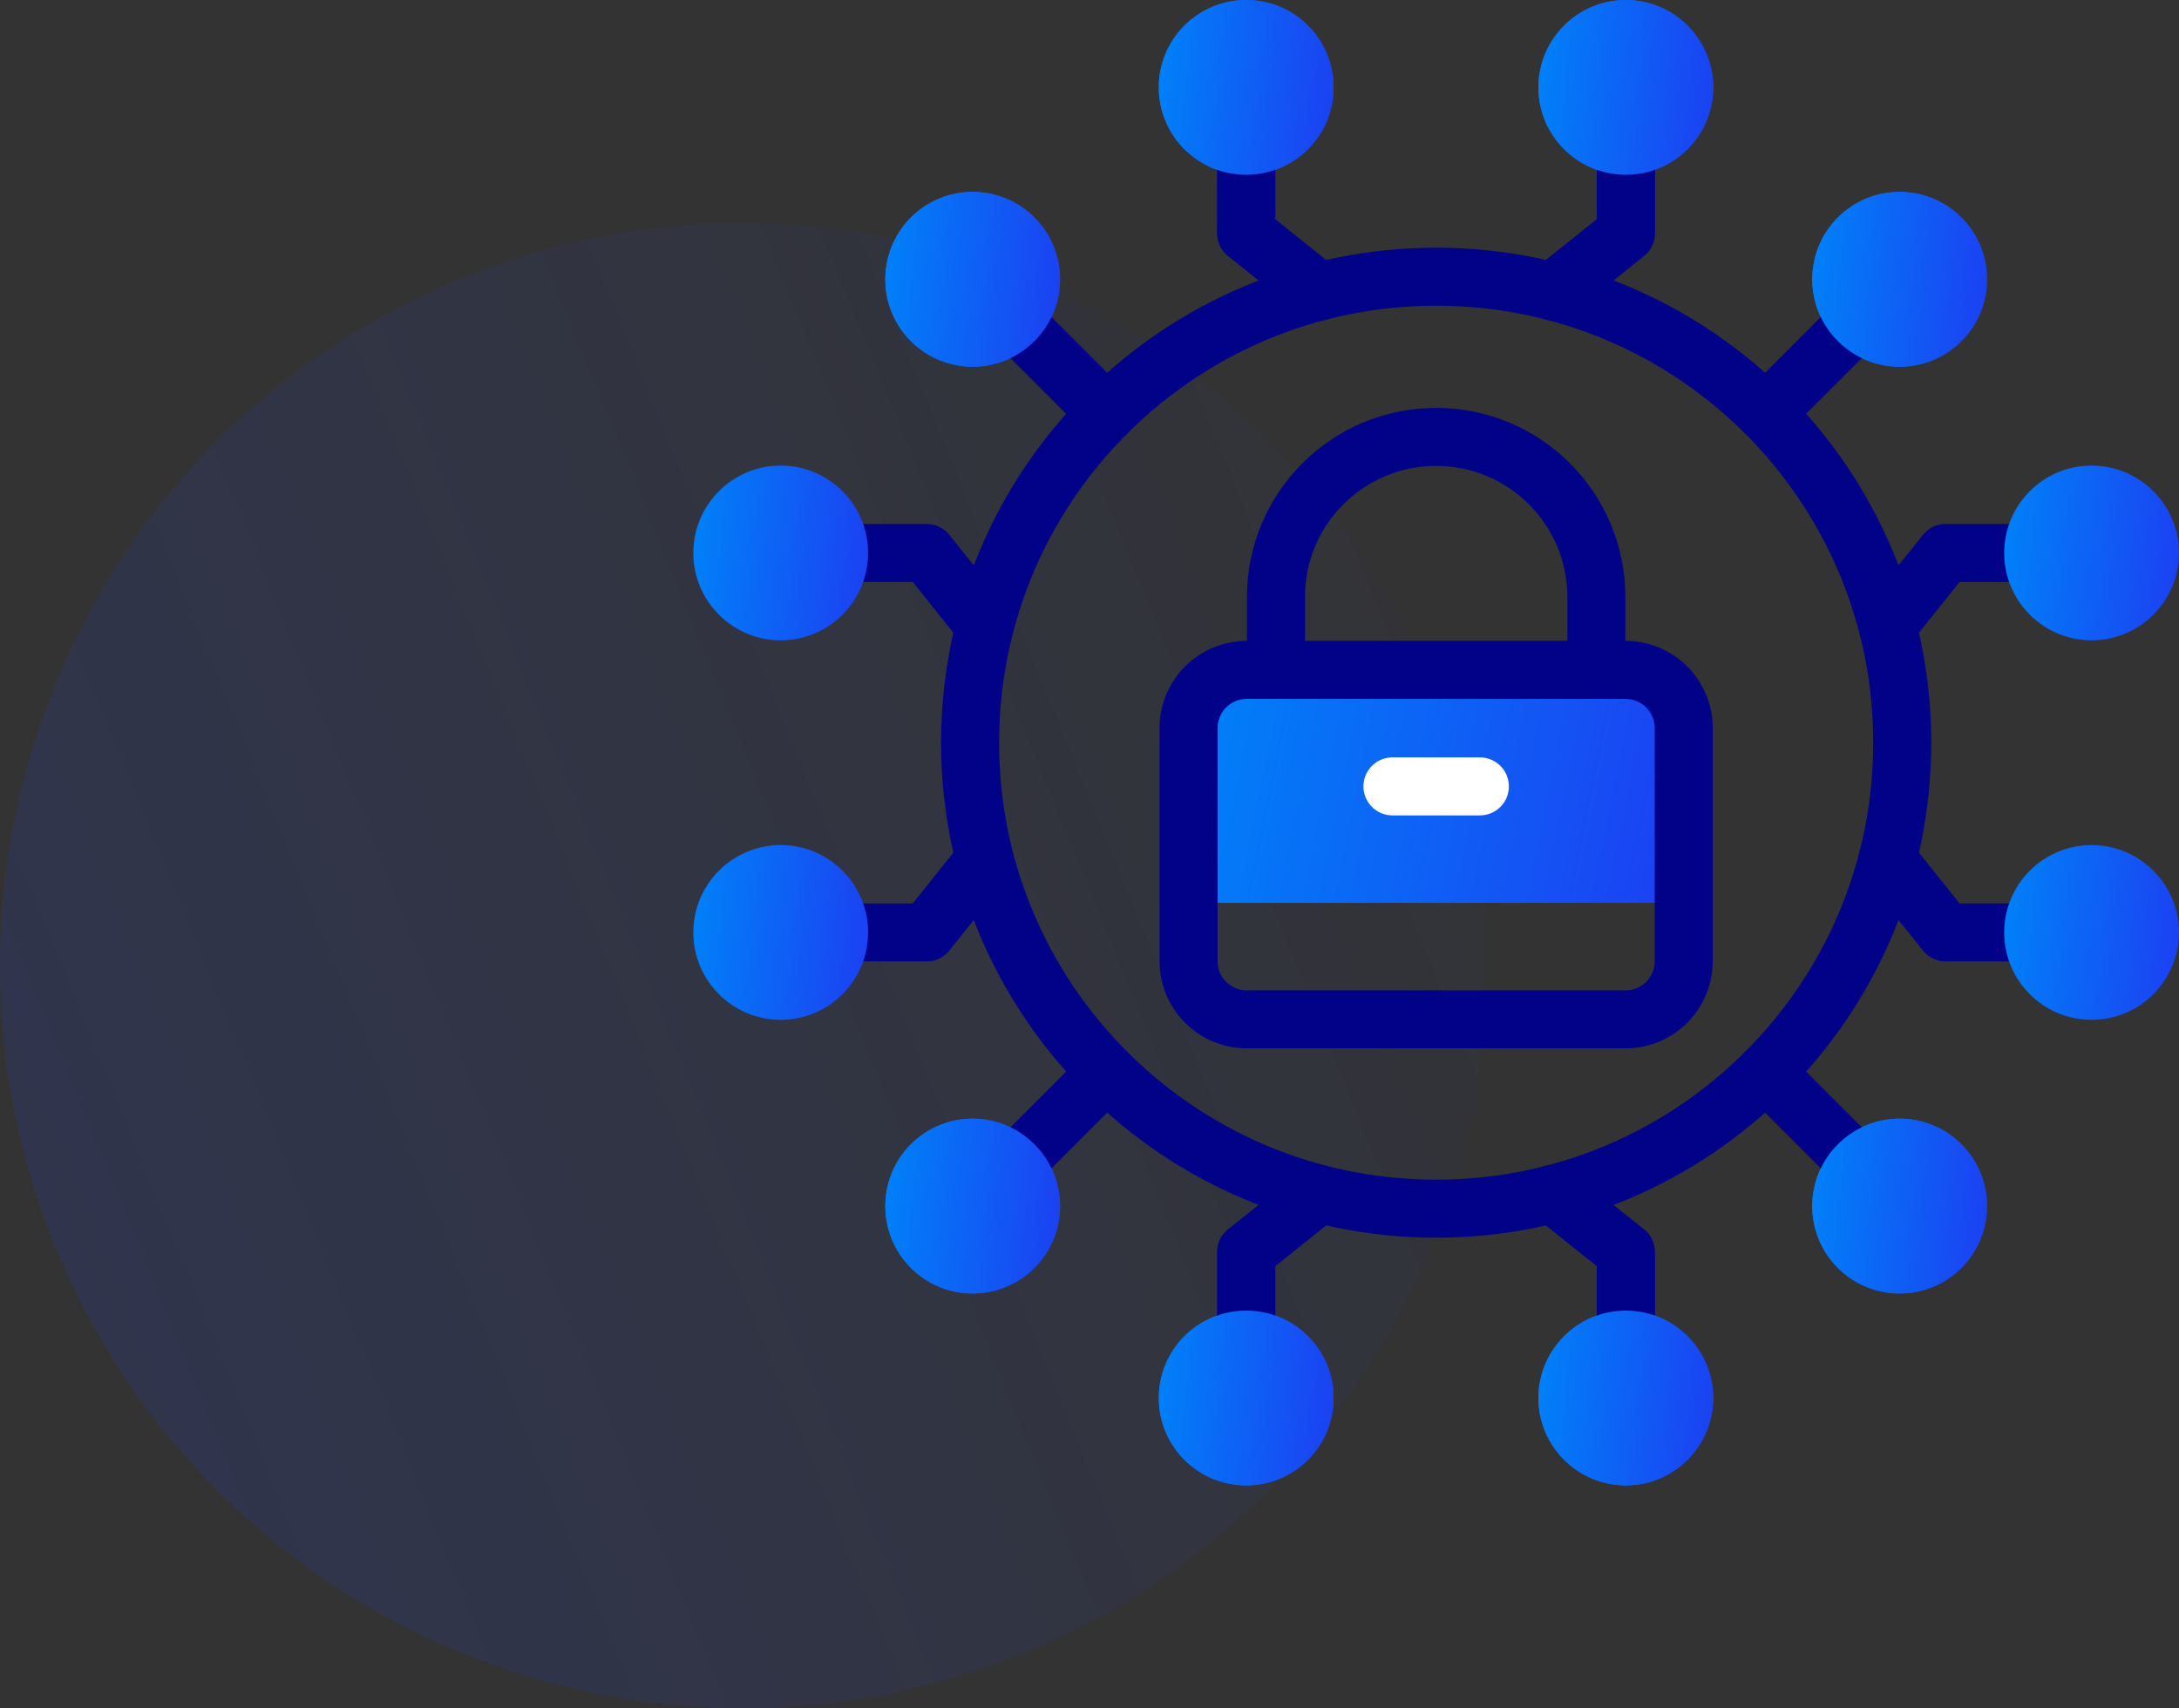 <svg xmlns="http://www.w3.org/2000/svg" width="88" height="69" viewBox="0 0 88 69" fill="none"><rect x="0" y="0" width="88" height="69" fill="#333333" stroke="none"/><circle cx="30" cy="39" r="30" fill="url(#paint0_linear_1214_9781)" fill-opacity="0.15"></circle><path d="M33.888 37.664H37.424L39.771 34.73" stroke="#020288" stroke-width="2.344" stroke-miterlimit="10" stroke-linecap="round" stroke-linejoin="round"></path><path d="M31.53 41.194C29.583 41.194 28 39.611 28 37.665C28 35.718 29.583 34.135 31.53 34.135C33.476 34.135 35.059 35.718 35.059 37.665C35.059 39.611 33.476 41.194 31.53 41.194Z" fill="url(#paint1_linear_1214_9781)"></path><path d="M33.888 22.336H37.424L39.771 25.27" stroke="#020288" stroke-width="2.344" stroke-miterlimit="10" stroke-linecap="round" stroke-linejoin="round"></path><path d="M31.53 25.865C29.583 25.865 28 24.282 28 22.335C28 20.389 29.583 18.806 31.53 18.806C33.476 18.806 35.059 20.389 35.059 22.335C35.059 24.282 33.476 25.865 31.53 25.865Z" fill="url(#paint2_linear_1214_9781)"></path><path d="M82.112 22.336H78.575L76.228 25.27" stroke="#020288" stroke-width="2.344" stroke-miterlimit="10" stroke-linecap="round" stroke-linejoin="round"></path><path d="M84.47 25.865C82.524 25.865 80.94 24.282 80.94 22.335C80.94 20.389 82.524 18.806 84.47 18.806C86.416 18.806 88 20.389 88 22.335C88 24.282 86.416 25.865 84.47 25.865Z" fill="url(#paint3_linear_1214_9781)"></path><path d="M82.112 37.664H78.575L76.228 34.73" stroke="#020288" stroke-width="2.344" stroke-miterlimit="10" stroke-linecap="round" stroke-linejoin="round"></path><path d="M84.47 41.194C82.524 41.194 80.94 39.611 80.94 37.665C80.94 35.718 82.524 34.135 84.47 34.135C86.416 34.135 88 35.718 88 37.665C88 39.611 86.416 41.194 84.47 41.194Z" fill="url(#paint4_linear_1214_9781)"></path><path d="M50.33 5.888V9.425L53.264 11.771" stroke="#020288" stroke-width="2.344" stroke-miterlimit="10" stroke-linecap="round" stroke-linejoin="round"></path><path d="M50.328 7.059C52.278 7.059 53.858 5.479 53.858 3.53C53.858 1.58 52.278 0 50.328 0C48.379 0 46.799 1.58 46.799 3.53C46.799 5.479 48.379 7.059 50.328 7.059Z" fill="url(#paint5_linear_1214_9781)"></path><path d="M65.659 5.888V9.425L62.725 11.771" stroke="#020288" stroke-width="2.344" stroke-miterlimit="10" stroke-linecap="round" stroke-linejoin="round"></path><path d="M65.66 7.059C63.713 7.059 62.13 5.476 62.13 3.53C62.13 1.583 63.713 0 65.66 0C67.606 0 69.189 1.583 69.189 3.53C69.189 5.476 67.606 7.059 65.66 7.059Z" fill="url(#paint6_linear_1214_9781)"></path><path d="M65.659 54.112V50.575L62.725 48.228" stroke="#020288" stroke-width="2.344" stroke-miterlimit="10" stroke-linecap="round" stroke-linejoin="round"></path><path d="M65.66 60C63.713 60 62.13 58.416 62.13 56.47C62.13 54.524 63.713 52.94 65.66 52.94C67.606 52.94 69.189 54.524 69.189 56.47C69.189 58.416 67.606 60 65.66 60Z" fill="url(#paint7_linear_1214_9781)"></path><path d="M50.33 54.112V50.575L53.264 48.228" stroke="#020288" stroke-width="2.344" stroke-miterlimit="10" stroke-linecap="round" stroke-linejoin="round"></path><path d="M50.328 60C52.278 60 53.858 58.419 53.858 56.47C53.858 54.521 52.278 52.94 50.328 52.94C48.379 52.94 46.799 54.521 46.799 56.47C46.799 58.419 48.379 60 50.328 60Z" fill="url(#paint8_linear_1214_9781)"></path><path d="M50.33 5.888V9.425L53.264 11.771" stroke="#020288" stroke-width="2.344" stroke-miterlimit="10" stroke-linecap="round" stroke-linejoin="round"></path><path d="M65.659 5.888V9.425L62.725 11.771" stroke="#020288" stroke-width="2.344" stroke-miterlimit="10" stroke-linecap="round" stroke-linejoin="round"></path><path d="M65.66 7.059C63.713 7.059 62.13 5.476 62.13 3.53C62.13 1.583 63.713 0 65.66 0C67.606 0 69.189 1.583 69.189 3.53C69.189 5.476 67.606 7.059 65.66 7.059Z" fill="url(#paint9_linear_1214_9781)"></path><path d="M65.659 54.112V50.575L62.725 48.228" stroke="#020288" stroke-width="2.344" stroke-miterlimit="10" stroke-linecap="round" stroke-linejoin="round"></path><path d="M65.66 60C63.713 60 62.13 58.416 62.13 56.47C62.13 54.524 63.713 52.94 65.66 52.94C67.606 52.94 69.189 54.524 69.189 56.47C69.189 58.416 67.606 60 65.66 60Z" fill="url(#paint10_linear_1214_9781)"></path><path d="M50.33 54.112V50.575L53.264 48.228" stroke="#020288" stroke-width="2.344" stroke-miterlimit="10" stroke-linecap="round" stroke-linejoin="round"></path><path d="M50.328 60C52.278 60 53.858 58.419 53.858 56.47C53.858 54.521 52.278 52.94 50.328 52.94C48.379 52.94 46.799 54.521 46.799 56.47C46.799 58.419 48.379 60 50.328 60Z" fill="url(#paint11_linear_1214_9781)"></path><path d="M67.999 29.412V36.47H48V29.412C48 28.112 49.053 27.059 50.353 27.059H51.53C52.353 27.059 64.829 27.059 65.646 27.059C66.946 27.059 67.999 28.112 67.999 29.412Z" fill="url(#paint12_linear_1214_9781)"></path><path d="M58 48.823C68.396 48.823 76.823 40.395 76.823 30C76.823 19.604 68.396 11.177 58 11.177C47.605 11.177 39.178 19.604 39.178 30C39.178 40.395 47.605 48.823 58 48.823Z" stroke="#020288" stroke-width="2.344" stroke-miterlimit="10" stroke-linecap="round" stroke-linejoin="round"></path><path d="M67.999 38.823C67.999 40.123 66.946 41.176 65.646 41.176H50.353C49.053 41.176 48 40.123 48 38.823C48 38.011 48 30.638 48 29.412C48 28.112 49.053 27.059 50.353 27.059C52.108 27.059 63.955 27.059 65.646 27.059C66.946 27.059 67.999 28.112 67.999 29.412C67.999 30.211 67.999 37.556 67.999 38.823Z" stroke="#020288" stroke-width="2.344" stroke-miterlimit="10" stroke-linecap="round" stroke-linejoin="round"></path><path d="M51.53 27.059V24.119C51.53 20.544 54.427 17.648 58 17.648C61.574 17.648 64.47 20.544 64.47 24.119V27.059" stroke="#020288" stroke-width="2.344" stroke-miterlimit="10" stroke-linecap="round" stroke-linejoin="round"></path><path d="M56.235 31.765H59.765" stroke="white" stroke-width="2.344" stroke-miterlimit="10" stroke-linecap="round" stroke-linejoin="round"></path><path d="M36.786 13.778C35.41 12.402 35.41 10.163 36.786 8.786C38.166 7.407 40.398 7.407 41.778 8.786C43.154 10.163 43.154 12.402 41.778 13.778C40.398 15.158 38.166 15.158 36.786 13.778Z" fill="url(#paint13_linear_1214_9781)"></path><path d="M44.69 16.69L40.95 12.95" stroke="#020288" stroke-width="2.344" stroke-miterlimit="10" stroke-linecap="round" stroke-linejoin="round"></path><path d="M36.786 51.214C35.41 49.837 35.41 47.598 36.786 46.222C38.165 44.842 40.398 44.842 41.778 46.222C43.154 47.598 43.154 49.837 41.778 51.214C40.398 52.593 38.166 52.593 36.786 51.214Z" fill="url(#paint14_linear_1214_9781)"></path><path d="M44.69 43.31L40.95 47.05" stroke="#020288" stroke-width="2.344" stroke-miterlimit="10" stroke-linecap="round" stroke-linejoin="round"></path><path d="M74.222 51.214C72.845 49.837 72.845 47.598 74.222 46.222C75.601 44.842 77.834 44.842 79.213 46.222C80.59 47.598 80.59 49.837 79.213 51.214C77.834 52.593 75.601 52.593 74.222 51.214Z" fill="url(#paint15_linear_1214_9781)"></path><path d="M71.309 43.31L75.049 47.05" stroke="#020288" stroke-width="2.344" stroke-miterlimit="10" stroke-linecap="round" stroke-linejoin="round"></path><path d="M74.222 13.778C72.845 12.402 72.845 10.163 74.222 8.786C75.601 7.407 77.834 7.407 79.213 8.786C80.59 10.163 80.59 12.402 79.213 13.778C77.834 15.158 75.601 15.158 74.222 13.778Z" fill="url(#paint16_linear_1214_9781)"></path><path d="M71.309 16.69L75.049 12.95" stroke="#020288" stroke-width="2.344" stroke-miterlimit="10" stroke-linecap="round" stroke-linejoin="round"></path><path d="M50.328 7.059C52.278 7.059 53.858 5.479 53.858 3.53C53.858 1.58 52.278 0 50.328 0C48.379 0 46.799 1.58 46.799 3.53C46.799 5.479 48.379 7.059 50.328 7.059Z" fill="url(#paint17_linear_1214_9781)"></path><path d="M36.786 13.778C35.41 12.402 35.41 10.163 36.786 8.786C38.166 7.407 40.398 7.407 41.778 8.786C43.154 10.163 43.154 12.402 41.778 13.778C40.398 15.158 38.166 15.158 36.786 13.778Z" fill="url(#paint18_linear_1214_9781)"></path><path d="M36.786 51.214C35.41 49.837 35.41 47.598 36.786 46.222C38.165 44.842 40.398 44.842 41.778 46.222C43.154 47.598 43.154 49.837 41.778 51.214C40.398 52.593 38.166 52.593 36.786 51.214Z" fill="url(#paint19_linear_1214_9781)"></path><path d="M74.222 51.214C72.845 49.837 72.845 47.598 74.222 46.222C75.601 44.842 77.834 44.842 79.213 46.222C80.59 47.598 80.59 49.837 79.213 51.214C77.834 52.593 75.601 52.593 74.222 51.214Z" fill="url(#paint20_linear_1214_9781)"></path><path d="M74.222 13.778C72.845 12.402 72.845 10.163 74.222 8.786C75.601 7.407 77.834 7.407 79.213 8.786C80.59 10.163 80.59 12.402 79.213 13.778C77.834 15.158 75.601 15.158 74.222 13.778Z" fill="url(#paint21_linear_1214_9781)"></path><defs><linearGradient id="paint0_linear_1214_9781" x1="-16.2" y1="60.6" x2="69" y2="25.8" gradientUnits="userSpaceOnUse"><stop offset="0.149" stop-color="#1C40F2"></stop><stop offset="1" stop-color="#1C40F2" stop-opacity="0"></stop></linearGradient><linearGradient id="paint1_linear_1214_9781" x1="28" y1="34.651" x2="35.479" y2="35.365" gradientUnits="userSpaceOnUse"><stop stop-color="#0082F8"></stop><stop offset="1" stop-color="#1C40F2"></stop></linearGradient><linearGradient id="paint2_linear_1214_9781" x1="28" y1="19.322" x2="35.479" y2="20.036" gradientUnits="userSpaceOnUse"><stop stop-color="#0082F8"></stop><stop offset="1" stop-color="#1C40F2"></stop></linearGradient><linearGradient id="paint3_linear_1214_9781" x1="80.94" y1="19.322" x2="88.419" y2="20.036" gradientUnits="userSpaceOnUse"><stop stop-color="#0082F8"></stop><stop offset="1" stop-color="#1C40F2"></stop></linearGradient><linearGradient id="paint4_linear_1214_9781" x1="80.94" y1="34.651" x2="88.419" y2="35.365" gradientUnits="userSpaceOnUse"><stop stop-color="#0082F8"></stop><stop offset="1" stop-color="#1C40F2"></stop></linearGradient><linearGradient id="paint5_linear_1214_9781" x1="46.799" y1="0.517" x2="54.278" y2="1.231" gradientUnits="userSpaceOnUse"><stop stop-color="#0082F8"></stop><stop offset="1" stop-color="#1C40F2"></stop></linearGradient><linearGradient id="paint6_linear_1214_9781" x1="62.13" y1="0.517" x2="69.609" y2="1.231" gradientUnits="userSpaceOnUse"><stop stop-color="#0082F8"></stop><stop offset="1" stop-color="#1C40F2"></stop></linearGradient><linearGradient id="paint7_linear_1214_9781" x1="62.13" y1="53.457" x2="69.609" y2="54.171" gradientUnits="userSpaceOnUse"><stop stop-color="#0082F8"></stop><stop offset="1" stop-color="#1C40F2"></stop></linearGradient><linearGradient id="paint8_linear_1214_9781" x1="46.799" y1="53.457" x2="54.278" y2="54.171" gradientUnits="userSpaceOnUse"><stop stop-color="#0082F8"></stop><stop offset="1" stop-color="#1C40F2"></stop></linearGradient><linearGradient id="paint9_linear_1214_9781" x1="62.13" y1="0.517" x2="69.609" y2="1.231" gradientUnits="userSpaceOnUse"><stop stop-color="#0082F8"></stop><stop offset="1" stop-color="#1C40F2"></stop></linearGradient><linearGradient id="paint10_linear_1214_9781" x1="62.13" y1="53.457" x2="69.609" y2="54.171" gradientUnits="userSpaceOnUse"><stop stop-color="#0082F8"></stop><stop offset="1" stop-color="#1C40F2"></stop></linearGradient><linearGradient id="paint11_linear_1214_9781" x1="46.799" y1="53.457" x2="54.278" y2="54.171" gradientUnits="userSpaceOnUse"><stop stop-color="#0082F8"></stop><stop offset="1" stop-color="#1C40F2"></stop></linearGradient><linearGradient id="paint12_linear_1214_9781" x1="48" y1="27.747" x2="68.536" y2="31.914" gradientUnits="userSpaceOnUse"><stop stop-color="#0082F8"></stop><stop offset="1" stop-color="#1C40F2"></stop></linearGradient><linearGradient id="paint13_linear_1214_9781" x1="35.754" y1="8.269" x2="43.23" y2="8.982" gradientUnits="userSpaceOnUse"><stop stop-color="#0082F8"></stop><stop offset="1" stop-color="#1C40F2"></stop></linearGradient><linearGradient id="paint14_linear_1214_9781" x1="35.754" y1="45.704" x2="43.23" y2="46.417" gradientUnits="userSpaceOnUse"><stop stop-color="#0082F8"></stop><stop offset="1" stop-color="#1C40F2"></stop></linearGradient><linearGradient id="paint15_linear_1214_9781" x1="73.189" y1="45.704" x2="80.665" y2="46.417" gradientUnits="userSpaceOnUse"><stop stop-color="#0082F8"></stop><stop offset="1" stop-color="#1C40F2"></stop></linearGradient><linearGradient id="paint16_linear_1214_9781" x1="73.189" y1="8.269" x2="80.665" y2="8.982" gradientUnits="userSpaceOnUse"><stop stop-color="#0082F8"></stop><stop offset="1" stop-color="#1C40F2"></stop></linearGradient><linearGradient id="paint17_linear_1214_9781" x1="46.799" y1="0.517" x2="54.278" y2="1.231" gradientUnits="userSpaceOnUse"><stop stop-color="#0082F8"></stop><stop offset="1" stop-color="#1C40F2"></stop></linearGradient><linearGradient id="paint18_linear_1214_9781" x1="35.754" y1="8.269" x2="43.23" y2="8.982" gradientUnits="userSpaceOnUse"><stop stop-color="#0082F8"></stop><stop offset="1" stop-color="#1C40F2"></stop></linearGradient><linearGradient id="paint19_linear_1214_9781" x1="35.754" y1="45.704" x2="43.23" y2="46.417" gradientUnits="userSpaceOnUse"><stop stop-color="#0082F8"></stop><stop offset="1" stop-color="#1C40F2"></stop></linearGradient><linearGradient id="paint20_linear_1214_9781" x1="73.189" y1="45.704" x2="80.665" y2="46.417" gradientUnits="userSpaceOnUse"><stop stop-color="#0082F8"></stop><stop offset="1" stop-color="#1C40F2"></stop></linearGradient><linearGradient id="paint21_linear_1214_9781" x1="73.189" y1="8.269" x2="80.665" y2="8.982" gradientUnits="userSpaceOnUse"><stop stop-color="#0082F8"></stop><stop offset="1" stop-color="#1C40F2"></stop></linearGradient></defs></svg>